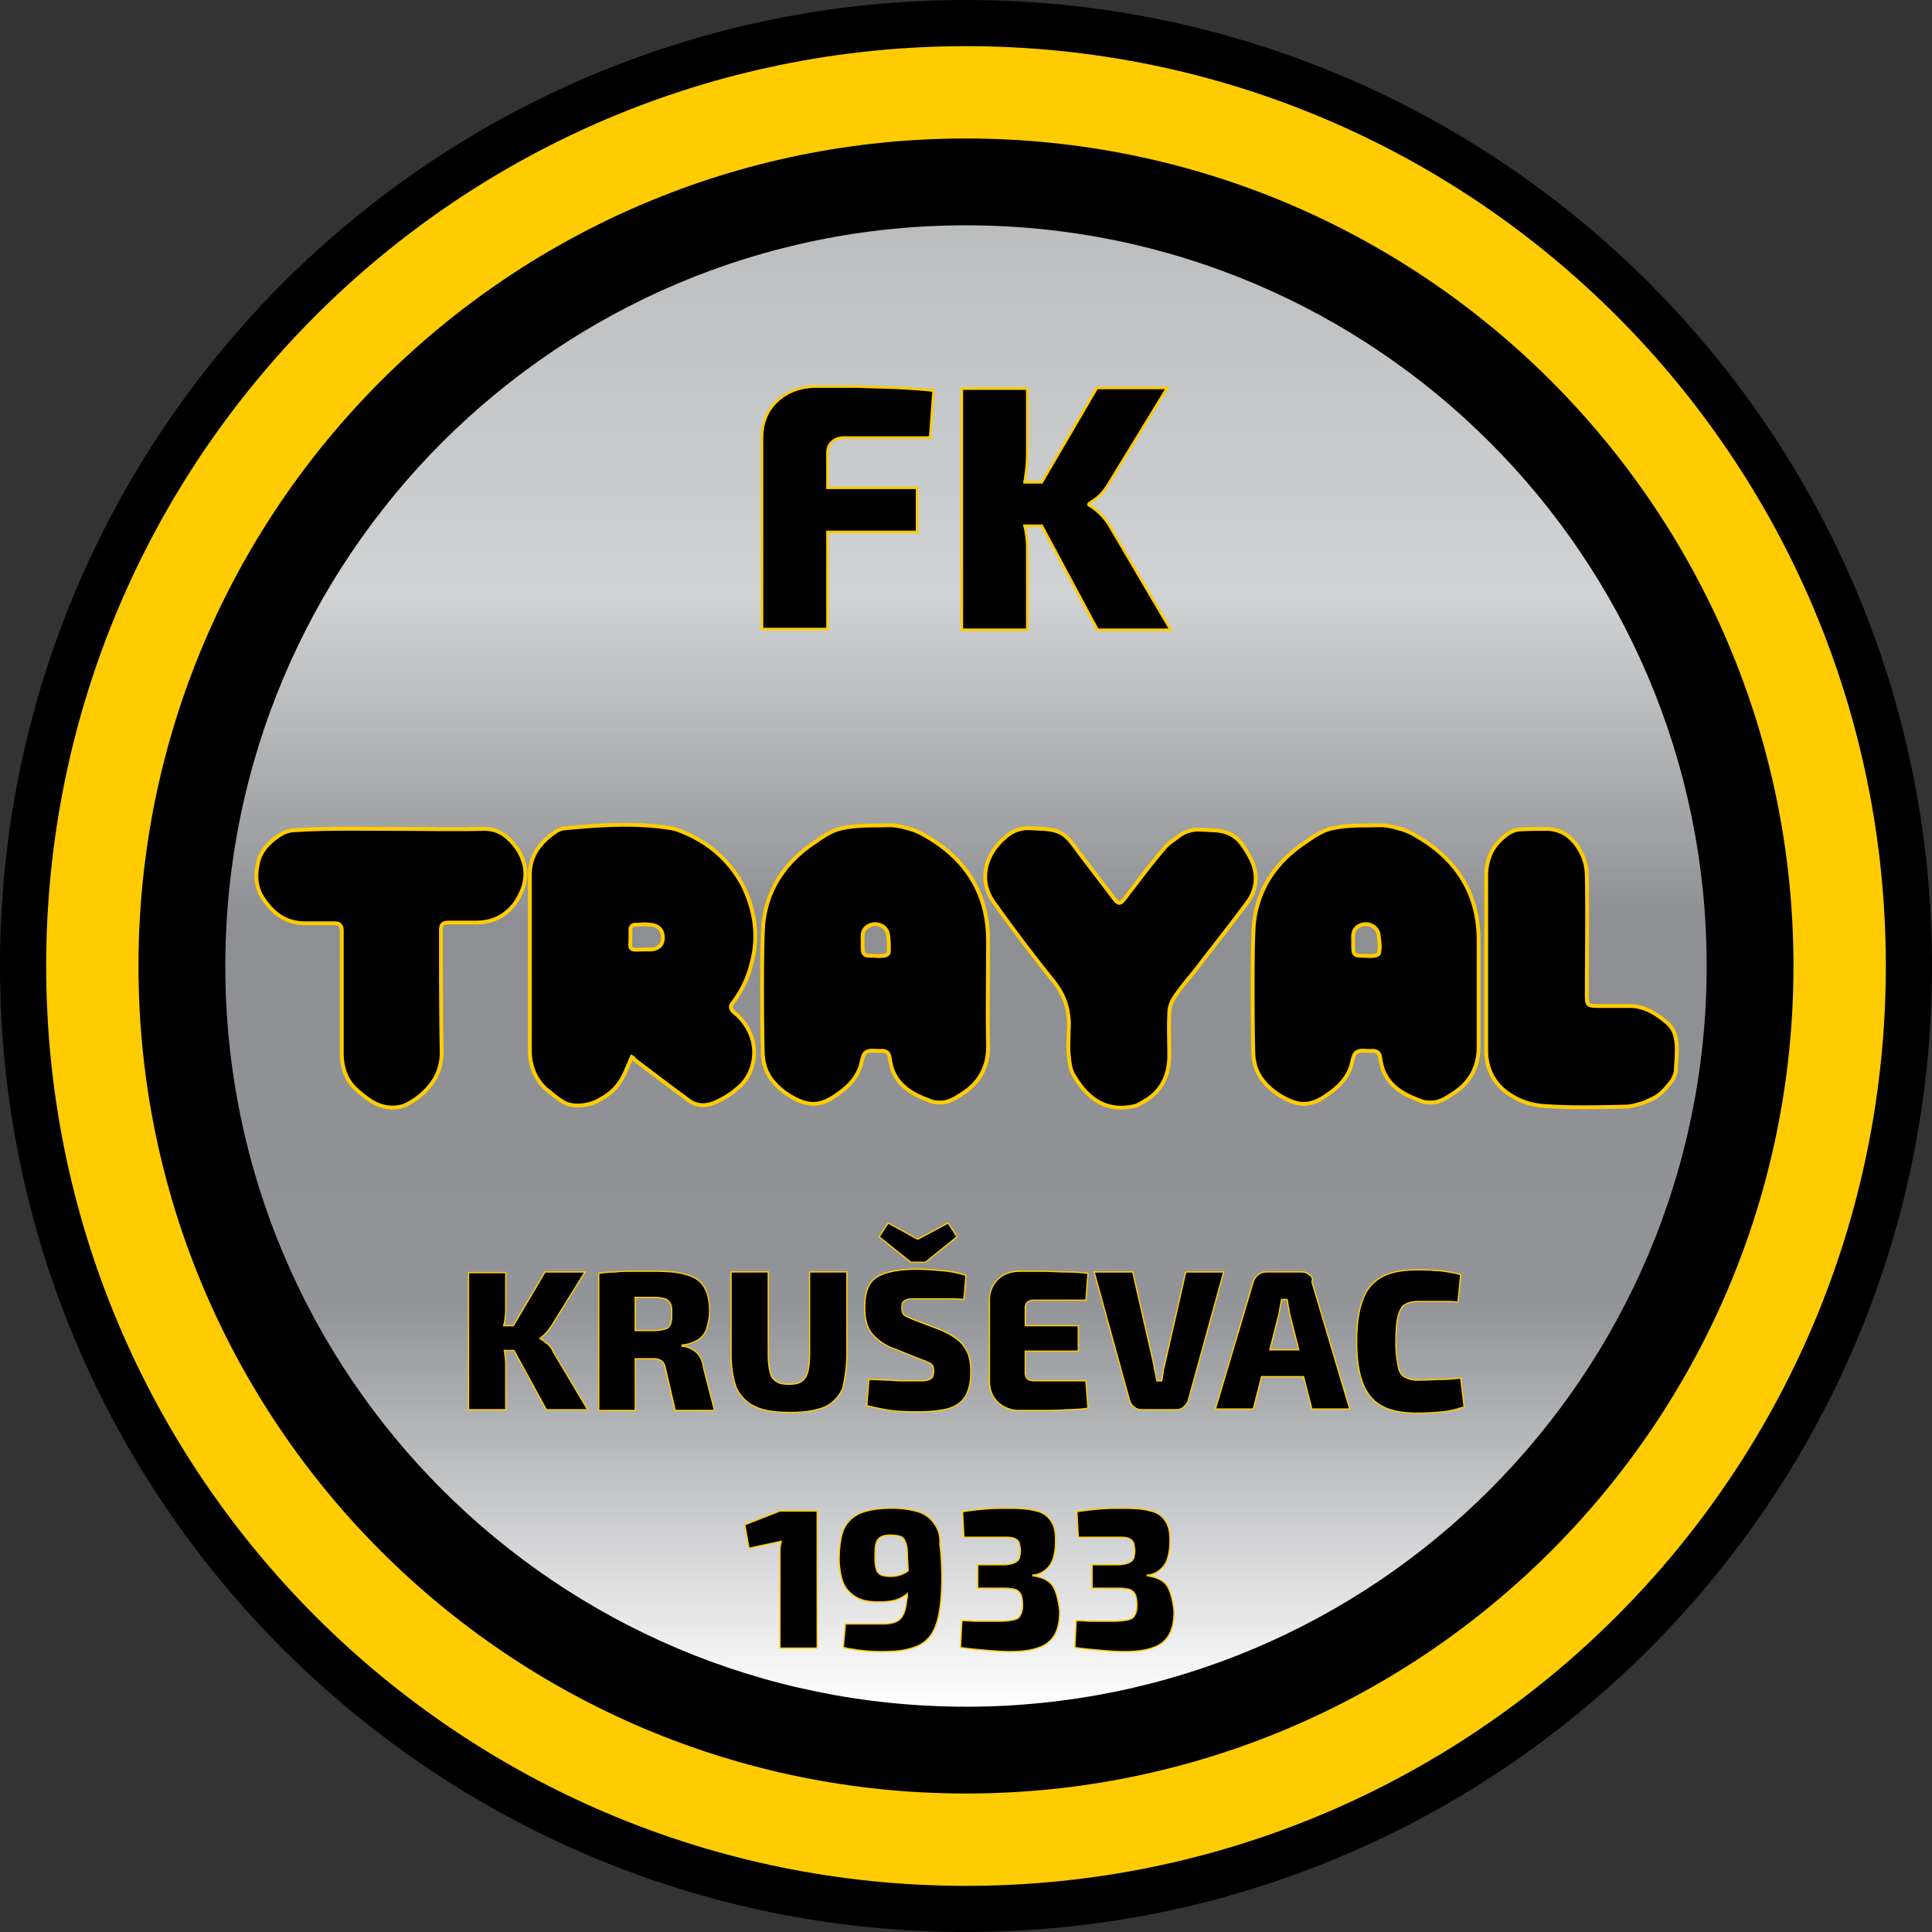 <svg xmlns="http://www.w3.org/2000/svg" width="500" height="500" fill="none">
  <rect width="100%" height="100%" fill="#333333" stroke="none"/>
  <path fill="#000" d="M250 500c138.07 0 250-111.93 250-250S388.07 0 250 0 0 111.93 0 250s111.93 250 250 250"/>
  <path fill="#ffcc02" d="M250 488.06c131.47 0 238.05-106.58 238.05-238.05S381.47 11.95 250 11.95 11.95 118.53 11.95 250.01c0 131.47 106.58 238.05 238.05 238.05"/>
  <path fill="#000" d="M464.15 250c0 118.23-95.93 214.16-214.16 214.16S35.84 368.23 35.84 250 131.77 35.84 249.99 35.84c118.23 0 214.16 95.94 214.16 214.16M250 59.56C144.8 59.56 59.55 144.79 59.55 250S144.8 440.44 250 440.44 440.44 355.21 440.44 250 355.2 59.56 249.99 59.56"/>
  <path fill="url(#a)" d="M250 441.7c105.87 0 191.69-85.83 191.69-191.7S355.87 58.31 249.99 58.31c-105.86 0-191.68 85.82-191.68 191.7 0 105.86 85.82 191.68 191.69 191.68"/>
  <path fill="#000" d="M163.52 273.54c-.9 1.96-1.6 3.93-2.5 5.53a13.3 13.3 0 0 1-5.52 5.35 10 10 0 0 1-3.57 1.43c-1.6.35-4.46.53-6.24-.72-1.78-1.07-2.68-1.96-4.28-3.2-2.85-2.5-4.28-6.07-4.28-10v-45.28c0-5.35 2.5-8.39 6.42-11.24.18-.18.53-.35.89-.53a5 5 0 0 1 2.14-.54c9.27-.89 18.37-1.43 27.1 0 .36 0 .54.18.9.18a32 32 0 0 1 5.7 2.5 29.5 29.5 0 0 1 12.3 12.83c2.86 6.25 3.75 12.67 1.97 19.26-.9 3.75-2.5 7.31-5 10.52-.7.9-.35 1.6.36 2.32a14 14 0 0 1 4.46 6.06c1.78 4.64.53 10.35-3.39 13.56a23 23 0 0 1-5.53 3.56c-1.07.54-2.31.9-3.56.9a6.3 6.3 0 0 1-4.1-1.61c-4.64-3.39-9.1-6.78-13.56-10.16 0-.18-.35-.54-.71-.72m2.85-27.82h1.6c2.33 0 3.57-1.06 3.57-3.03s-1.07-3.2-3.38-3.38c-1.25-.18-2.32 0-3.57 0-1.07 0-1.43.53-1.43 1.42v1.6c0 3.4-.71 3.57 3.21 3.4"/>
  <path fill="#ffcc02" d="M146.54 213.84c9.27-.89 18.41-1.43 27.22 0q.34.05.53.12.18.06.28.06h.1l.08.03a33 33 0 0 1 5.78 2.53l1 .6a30 30 0 0 1 10.98 11.42l.53 1.04c2.9 6.34 3.8 12.88 1.99 19.6-.9 3.8-2.54 7.44-5.08 10.7-.29.36-.31.6-.27.8q.08.35.57.85c2 1.64 3.66 3.66 4.58 6.25 1.86 4.82.57 10.76-3.53 14.12a23 23 0 0 1-5.64 3.63 8.6 8.6 0 0 1-3.78.94 6.8 6.8 0 0 1-4.39-1.7l-3.45-2.55q-5.11-3.81-10.11-7.62l-.2-.16v-.17c-.77 1.73-1.46 3.52-2.27 4.98a14 14 0 0 1-5.72 5.55 10 10 0 0 1-3.73 1.48 12 12 0 0 1-3.16.25 7 7 0 0 1-3.42-1.03l-.64-.4c-1.42-.93-2.32-1.78-3.69-2.84l-.01-.01-.01-.01c-2.98-2.6-4.45-6.31-4.45-10.36v-45.3c0-2.75.65-4.94 1.81-6.81 1.02-1.63 2.42-3 4.09-4.28l.72-.54q.2-.18.43-.3.26-.16.54-.28a5 5 0 0 1 2.32-.59m16.12 28.5v-1.6c0-.5.1-1.01.44-1.4q.56-.55 1.49-.53c.93.02 1.16-.05 1.76-.07q.88-.05 1.84.07l.46.05q1.54.21 2.43 1.13c.67.7.96 1.63.96 2.7q0 1.67-1.08 2.64a4.5 4.5 0 0 1-2.98.9h-1.58l-1.28.04q-.56 0-.95-.02c-.52-.05-1-.18-1.28-.6-.26-.37-.28-.86-.28-1.34l.03-.86zm1 0q0 .65-.02 1.14l-.03.85c0 .5.04.68.1.75.02.04.1.13.55.17s1.1.02 2.1-.02h1.62c1.09 0 1.85-.26 2.33-.66q.71-.58.73-1.88-.01-1.33-.68-2.01c-.45-.47-1.16-.8-2.24-.87h-.03a9 9 0 0 0-1.7-.07q-.83.05-1.8.07c-.46 0-.65.11-.75.21q-.17.15-.18.71zm-26.03 29.6c0 3.8 1.38 7.22 4.1 9.6 1.43 1.12 2.25 1.9 3.6 2.78l.61.38.02.01.01.01c.79.55 1.84.8 2.93.87s2.16-.06 2.92-.23h.03a10 10 0 0 0 3.37-1.36h.02l.02-.02a13 13 0 0 0 5.32-5.15c.89-1.59 1.57-3.48 2.48-5.5l.22-.47.46.24a2.5 2.5 0 0 1 .85.73l.07.12c3.3 2.51 6.6 5.02 9.98 7.53l3.44 2.54h.02l.01.02a5.8 5.8 0 0 0 3.77 1.48 7.6 7.6 0 0 0 3.35-.83l.02-.01.71-.34a22 22 0 0 0 4.69-3.15l.01-.01.35-.3c3.47-3.1 4.55-8.37 2.9-12.69h-.01a13.3 13.3 0 0 0-4.3-5.85l-.03-.01-.01-.02a3 3 0 0 1-.85-1.33q-.2-.85.45-1.66a27 27 0 0 0 4.9-10.32v-.02c1.75-6.46.88-12.75-1.93-18.9l-.5-1.01a29 29 0 0 0-11.6-11.62 32 32 0 0 0-5.56-2.44 2 2 0 0 1-.5-.1 1 1 0 0 0-.29-.07h-.08c-8.67-1.42-17.7-.9-26.97 0h-.05q-.94 0-1.92.48l-.49.26q-.21.13-.27.19l-.03.02-.03.03a17 17 0 0 0-4.55 4.54 11.4 11.4 0 0 0-1.66 6.29z"/>
  <path fill="#000" d="M255.71 243.41c0-11.59-5.17-20.32-14.98-26.39-1.78-1.07-3.56-2.14-5.88-2.67-4.1-1.07-3.4-.72-9.1-.72-.53 0-5.88 0-9.1 1.08-2.13.7-3.91 1.96-5.7 3.2-7.49 5-12.3 11.77-13.37 20.87-.54 5.88-.36 27.82-.18 33.7.18 5.53 3.21 8.92 7.85 11.59 3.56 1.96 6.42 2.32 10.16 0 3.39-2.14 6.06-4.46 7.31-8.2.36-1.25.54-3.03 1.43-3.57 1.07-.71 2.67-.18 4.1-.36 1.07 0 1.78.54 1.96 1.61s.36 2.14.72 3.2c1.6 4.29 5.17 6.43 9.09 7.86 1.25.53 1.6.7 3.56.7 1.97 0 3.93-1.24 5.53-2.31 4.46-2.85 6.6-6.95 6.6-12.12-.18-8.92 0-18.2 0-27.47m-25.68 2.68c0 .53-.18 1.07-1.25 1.25-1.24.17-2.5 0-3.74 0-1.43 0-1.78-.54-1.78-2.14v-1.25c0-1.6-.36-3.21 1.42-4.28 2.14-1.25 5 0 5.17 2.5.18 1.42.18 2.67.18 3.92"/>
  <path fill="#ffcc02" d="M255.2 243.42c0-11.41-5.06-19.99-14.73-25.97l-1.34-.79a16 16 0 0 0-4.4-1.82h-.01a17 17 0 0 0-3.84-.75c-.5-.02-1.06-.01-1.87 0-.8.02-1.83.05-3.26.05-.26 0-1.72 0-3.5.13-1.8.13-3.9.4-5.44.91-2.06.69-3.78 1.9-5.57 3.15h-.01c-7.4 4.93-12.1 11.58-13.16 20.5-.53 5.88-.35 27.75-.17 33.63l.02.5c.16 2.44.92 4.42 2.13 6.1a17 17 0 0 0 5.43 4.57c1.75.96 3.28 1.5 4.8 1.55 1.5.04 3.05-.41 4.87-1.53 3.34-2.12 5.9-4.35 7.09-7.92l.24-.98.27-1.08c.2-.66.5-1.4 1.12-1.78a3.7 3.7 0 0 1 2.2-.47c.78.03 1.45.11 2.11.03h.07c.61 0 1.18.15 1.62.5q.67.56.83 1.52c.18 1.07.35 2.1.7 3.13 1.53 4.06 4.92 6.13 8.79 7.54h.02c.64.28 1 .44 1.43.54.44.1.97.14 1.94.14.88 0 1.78-.28 2.68-.71s1.77-1 2.57-1.53h.01c4.3-2.76 6.36-6.7 6.37-11.7l-.05-3.36c-.09-7.88.05-16 .05-24.1m-32.45 1.78v-1.25c0-.41-.02-.75-.03-1.19q-.02-.61.09-1.24a3.2 3.2 0 0 1 1.61-2.28c2.4-1.4 5.7-.04 5.93 2.86.18 1.47.18 2.74.18 3.99 0 .32-.05.72-.33 1.07q-.42.52-1.34.67-1.02.13-1.97.07-.96-.05-1.85-.06c-.75 0-1.4-.14-1.82-.66-.39-.48-.47-1.18-.47-1.98m1 0c0 .8.1 1.17.25 1.36.12.15.36.28 1.04.28.63 0 1.29.04 1.89.06q.9.05 1.77-.06c.46-.08.64-.21.72-.3q.1-.13.11-.45c0-1.25 0-2.47-.18-3.86v-.03c-.14-2.06-2.54-3.2-4.42-2.1a2.2 2.2 0 0 0-1.14 1.6q-.08.48-.07 1.05l.03 1.2zm32.46-1.78c0 9.28-.18 18.53 0 27.45 0 5.34-2.22 9.6-6.82 12.55a23 23 0 0 1-2.7 1.6c-.97.46-2.03.8-3.1.8a10 10 0 0 1-2.17-.17c-.54-.12-.98-.32-1.59-.58-3.97-1.44-7.7-3.65-9.38-8.13v-.02a21 21 0 0 1-.73-3.29 1.4 1.4 0 0 0-.47-.9q-.33-.27-1-.28c-.75.08-1.57 0-2.2-.03-.7-.02-1.23.04-1.63.3l-.02.01q-.39.23-.69 1.23-.15.48-.26 1.01l-.25 1.03v.03c-1.31 3.9-4.1 6.3-7.53 8.46a9.7 9.7 0 0 1-5.43 1.69 11.6 11.6 0 0 1-5.24-1.67 18 18 0 0 1-5.76-4.87 12.5 12.5 0 0 1-2.34-7.14c-.18-5.89-.36-27.85.18-33.77 1.09-9.27 6-16.16 13.58-21.22 1.78-1.25 3.62-2.54 5.84-3.28 1.66-.55 3.86-.82 5.67-.96 1.82-.14 3.3-.13 3.58-.13 1.42 0 2.44-.03 3.24-.04s1.39-.03 1.93 0c1.1.04 2 .23 4.04.76l.44.11c2.2.59 3.92 1.63 5.59 2.63 9.95 6.15 15.22 15.04 15.22 26.82"/>
  <path fill="#000" d="M276.57 266.78c.36-5.89-1.25-9.63-4.63-13.73a403 403 0 0 1-14.8-19.62c-4.1-5.7-1.97-12.48 2.85-16.58a8.7 8.7 0 0 1 6.77-2.5c.18 0 3.21.18 3.4.18 4.98.35 6.05 1.96 8.9 5.88l8.57 11.24c1.96 2.67 2.14 2.67 4.1 0 3.03-3.93 6.06-8.03 9.27-11.77 1.43-1.78 2.14-1.96 3.92-3.39.18-.18.54-.36 1.07-.71a8 8 0 0 1 4.1-1.07c1.61 0 3.04.17 4.1.17.9 0 1.61.18 2.5.36 3.57 1.07 4.64 2.85 6.6 6.24 2.32 3.93 2.32 8.38-.54 12.13-3.92 5.35-8.2 10.7-12.3 16.05-2.14 2.85-4.63 5.53-6.6 8.56a7.3 7.3 0 0 0-1.24 3.92c-.18 3.57 0 7.31 0 10.88 0 5.17-1.97 9.45-6.42 11.94-1.96 1.25-2.68 1.43-4.46 1.6-6.78.72-10.88-3.2-13.91-8.37-.9-1.43-1.07-3.57-1.25-5.35-.18-2.32 0-4.28 0-6.06"/>
  <path fill="#ffcc02" d="M302.1 273.02c0-3.1-.13-6.38-.04-9.55l.05-1.35a8 8 0 0 1 1.33-4.18c1-1.54 2.12-2.98 3.26-4.38 1.14-1.42 2.3-2.78 3.35-4.2 4.12-5.37 8.38-10.7 12.3-16.05 2.73-3.57 2.74-7.8.51-11.57a21 21 0 0 0-2.63-3.9 8 8 0 0 0-3.67-2.12c-.9-.18-1.54-.33-2.36-.33q-.85-.01-1.88-.1-1.05-.07-2.22-.08c-1.34 0-2.68.33-3.85 1l-.66.42-.31.22-.02.01-.02.02c-1.86 1.5-2.47 1.59-3.85 3.31v.01c-3.2 3.74-6.22 7.82-9.26 11.75q-.72 1-1.23 1.55c-.34.35-.74.65-1.22.65-.49 0-.88-.3-1.22-.65q-.52-.56-1.23-1.55l-4.28-5.62-4.28-5.61v-.01c-1.45-1.99-2.38-3.3-3.56-4.18-1.14-.85-2.55-1.33-5-1.5l-2.8-.15-.38-.02h-.18l-.02-.01a8.2 8.2 0 0 0-6.4 2.37h-.02c-4.68 4-6.67 10.49-2.77 15.92a405 405 0 0 0 14.78 19.59l.63.77c1.4 1.81 2.47 3.6 3.18 5.57a19 19 0 0 1 .94 7.7l-.02 1.4c-.05 1.42-.11 2.9.02 4.63.1.9.18 1.85.35 2.75q.22 1.21.68 2.13l.14.24.01.02c1.5 2.55 3.24 4.75 5.4 6.23a11.5 11.5 0 0 0 8.03 1.9 9 9 0 0 0 2.05-.37c.59-.2 1.22-.54 2.19-1.16h.01l.01-.01c4.27-2.39 6.17-6.48 6.17-11.51m1 0c0 5.3-2.02 9.78-6.67 12.38-.98.62-1.68 1-2.37 1.24-.71.24-1.38.34-2.28.43-3.5.36-6.34-.47-8.69-2.07-2.33-1.6-4.16-3.93-5.7-6.55a8 8 0 0 1-.95-2.7c-.18-.97-.28-1.98-.37-2.86v-.01c-.18-2.34 0-4.38 0-6.1v-.03c.18-2.9-.13-5.23-.88-7.34a20 20 0 0 0-3.64-6.05c-5.18-6.43-10-12.86-14.82-19.64-4.3-5.98-2.01-13.04 2.94-17.25a9.2 9.2 0 0 1 7.13-2.62c.19 0 .95.05 1.69.09l1.11.06.39.02h.18l.02.01c2.55.18 4.17.69 5.52 1.7 1.32 1 2.35 2.45 3.76 4.38l8.56 11.23v.01q.73 1 1.15 1.46c.3.31.45.34.5.34s.2-.03.5-.34.65-.78 1.15-1.46c3.03-3.92 6.07-8.04 9.3-11.8 1.46-1.83 2.28-2.09 3.98-3.45q.21-.18.45-.32l.66-.42h.01l.02-.02a9 9 0 0 1 4.35-1.13q1.24 0 2.28.09t1.82.09c.95 0 1.73.19 2.6.36h.01l.03.01a9 9 0 0 1 4.12 2.39c1 1.05 1.8 2.4 2.76 4.08l.22.38c2.19 3.99 2.1 8.5-.78 12.3-3.93 5.35-8.22 10.72-12.3 16.05h-.01c-1.08 1.44-2.25 2.83-3.37 4.22a51 51 0 0 0-3.2 4.3v.01a7 7 0 0 0-1.17 3.65v.02c-.18 3.56 0 7.26 0 10.86"/>
  <path fill="#000" d="M101.1 214.52c8.03 0 16.23.18 24.26 0 3.03 0 4.99 1.25 6.95 3.21 3.75 4.1 4.82 8.74 2.32 13.73-2.32 4.81-6.24 7.31-11.6 7.31h-6.95c-1.6 0-1.96.54-1.96 2.14 0 10.34 0 20.86.18 31.2 0 5.53-2.5 9.28-6.95 12.49-1.43.9-2.68 1.78-4.64 1.96-4.46.54-7.49-1.96-10.34-4.46s-3.92-5.88-3.92-9.63v-31.56c0-1.42-.54-1.96-1.97-1.96H79c-5.17 0-8.55-2.67-11.23-6.95-1.78-3.04-1.6-6.25-.9-9.1.72-2.85 3.04-5.17 5.54-6.77a7 7 0 0 1 3.74-1.25c8.03-.54 16.4-.36 24.97-.36"/>
  <path fill="#ffcc02" d="M113.62 240.91c0-.8.08-1.5.5-2 .45-.5 1.14-.64 1.96-.64h6.96q3.9 0 6.66-1.77a12.4 12.4 0 0 0 4.48-5.26 10.8 10.8 0 0 0 1.14-6.89 13 13 0 0 0-3.36-6.26l-.72-.69a8.2 8.2 0 0 0-5.88-2.38c-8.03.18-16.25 0-24.25 0-8.58 0-16.93-.18-24.93.36h-.04c-1.12 0-2.45.49-3.46 1.16h-.01c-2.45 1.58-4.65 3.8-5.32 6.48-.7 2.8-.85 5.84.83 8.71 2.62 4.19 5.87 6.72 10.82 6.72h7.48c.76 0 1.42.14 1.87.6s.6 1.1.6 1.86v31.56c0 3.65 1.03 6.88 3.75 9.26 2.86 2.5 5.74 4.84 9.95 4.33h.02l.33-.04c1.63-.22 2.71-.99 4.07-1.84a17 17 0 0 0 5-5.2 13 13 0 0 0 1.73-6.85l-.06-3.9c-.12-9.08-.12-18.27-.12-27.32m1 0c0 10.35 0 20.86.18 31.2 0 2.85-.64 5.26-1.87 7.37a18 18 0 0 1-5.3 5.53l-.02.01c-1.4.88-2.75 1.85-4.85 2.04-4.7.55-7.88-2.1-10.72-4.58-3-2.62-4.1-6.17-4.1-10V240.9c0-.67-.12-1-.3-1.16-.16-.17-.48-.3-1.16-.3H79c-5.4 0-8.93-2.82-11.66-7.19l-.01-.01c-1.88-3.2-1.67-6.56-.95-9.47.76-3.03 3.2-5.44 5.75-7.08a7.7 7.7 0 0 1 3.99-1.32c8.04-.54 16.45-.36 24.99-.36 8.04 0 16.22.18 24.24 0 3.02 0 5.03 1.18 6.94 2.99l.38.37.01.01.35.4a13.6 13.6 0 0 1 3.27 6.38q.7 3.63-1.22 7.5a13.4 13.4 0 0 1-4.84 5.67 13 13 0 0 1-7.2 1.93h-6.96c-.78 0-1.06.14-1.2.3-.16.18-.26.54-.26 1.34"/>
  <path fill="#000" d="M433.67 268.55a8 8 0 0 0-.9-2.31c-.53-.72-.89-1.25-1.6-1.79-2.85-2.32-5.7-4.1-9.45-4.1h-7.31c-3.93 0-3.75 0-3.75-3.74 0-9.99.18-19.98 0-29.78 0-2.14-.53-4.64-1.6-6.42-1.96-3.57-4.46-5.89-9.27-5.89-2.32 0-4.46 0-6.78.18-.53 0-1.96.54-2.5.9-4.1 2.85-5.88 6.23-5.88 11.4v44.94c0 8.92 7.31 13.55 14.62 14.27 7.13.53 14.27.35 21.58.18 1.42 0 3.56-.72 4.28-.9 3.74-1.6 4.28-1.78 6.95-4.99.54-.53 1.07-1.25 1.6-3.03.18-3.39.54-6.24 0-8.92"/>
  <path fill="#ffcc02" d="M384.13 227c0-2.64.46-4.86 1.46-6.8s2.54-3.56 4.64-5.02h.01a7 7 0 0 1 2.1-.87q.34-.1.64-.1c2.34-.19 4.5-.19 6.81-.19 2.5 0 4.42.6 6 1.7a12.6 12.6 0 0 1 3.7 4.43 14 14 0 0 1 1.68 6.67c.17 9.81 0 19.81 0 29.79 0 .95-.01 1.62.03 2.12s.13.7.23.8.29.21.8.27c.5.05 1.19.05 2.18.05h7.31c3.92 0 6.88 1.87 9.75 4.2.59.44.96.9 1.33 1.38l.38.5v.02h.01c.41.62.6 1.23.96 2.47v.01l.01.02c.55 2.76.19 5.71 0 9.05v.06l-.01.05c-.55 1.82-1.11 2.61-1.7 3.21l-.92 1.08c-.85.96-1.5 1.6-2.26 2.1-.98.7-2.11 1.16-3.96 1.95l-.04.02h-.04l-.75.22q-.5.15-1.12.3c-.8.2-1.74.4-2.52.4-7.3.17-14.46.35-21.62-.19h-.01a18.7 18.7 0 0 1-10.33-4.17 13.5 13.5 0 0 1-4.75-10.59zm1 44.94c0 4.3 1.76 7.56 4.4 9.83a17.7 17.7 0 0 0 9.77 3.94c7.1.53 14.2.35 21.52.18h.01c.65 0 1.49-.17 2.29-.37q.6-.15 1.08-.3l.74-.2c1.87-.8 2.88-1.22 3.76-1.83.88-.6 1.65-1.4 2.98-3.01l.01-.02.02-.01c.46-.47.95-1.1 1.46-2.77.19-3.41.52-6.14.01-8.72a7 7 0 0 0-.81-2.14c-.55-.72-.86-1.19-1.5-1.67l-.01-.01c-2.83-2.3-5.57-3.99-9.14-3.99h-7.3q-1.47.01-2.3-.06c-.57-.06-1.06-.2-1.41-.56s-.46-.87-.5-1.42q-.06-.83-.04-2.2c0-10 .18-19.97 0-29.77v-.01c0-2.08-.53-4.48-1.54-6.17v-.01a12 12 0 0 0-3.42-4.11 9 9 0 0 0-5.42-1.52c-2.32 0-4.44 0-6.74.18h-.04q-.1 0-.41.08a7 7 0 0 0-1.8.72c-2 1.4-3.4 2.9-4.32 4.66a13.5 13.5 0 0 0-1.35 6.34z"/>
  <path fill="#000" d="M382.67 243.41c0-11.59-5.17-20.32-14.98-26.39-1.78-1.07-3.57-2.14-5.88-2.67-4.1-1.07-3.4-.72-9.1-.72-.53 0-5.88 0-9.1 1.08-2.13.7-3.92 1.96-5.7 3.2-7.49 5-12.3 11.77-13.37 20.87-.54 5.88-.36 27.82-.18 33.7.18 5.53 3.2 8.92 7.84 11.59 3.57 1.96 6.42 2.32 10.17 0 3.39-2.14 6.06-4.46 7.3-8.2.37-1.25.54-3.03 1.44-3.57 1.06-.71 2.67-.18 4.1-.36 1.07 0 1.78.54 1.96 1.61s.35 2.14.71 3.2c1.6 4.29 5.17 6.43 9.1 7.86 1.24.53 1.6.7 3.56.7s3.92-1.24 5.53-2.31c4.46-2.85 6.6-6.95 6.6-12.12zm-25.68 2.68c0 .53-.18 1.07-1.25 1.25-1.25.17-2.5 0-3.74 0-1.43 0-1.79-.54-1.79-2.14v-1.25c0-1.6-.35-3.21 1.43-4.28 2.14-1.25 5 0 5.17 2.5.18 1.42.36 2.67.18 3.92"/>
  <path fill="#ffcc02" d="M382.17 243.42c0-11.41-5.07-19.99-14.74-25.97l-1.33-.79a16 16 0 0 0-4.4-1.82h-.02a17 17 0 0 0-3.84-.75c-.5-.02-1.06-.01-1.87 0-.8.02-1.83.05-3.26.05-.26 0-1.72 0-3.5.13-1.8.13-3.9.4-5.44.91-2.06.69-3.78 1.9-5.57 3.15h-.01c-7.39 4.93-12.1 11.58-13.16 20.5-.53 5.88-.35 27.75-.17 33.63l.02.5c.16 2.44.92 4.42 2.13 6.1a17 17 0 0 0 5.43 4.57c1.75.96 3.28 1.5 4.8 1.55 1.5.04 3.05-.41 4.87-1.53 3.34-2.12 5.9-4.35 7.09-7.92l.24-.98.27-1.08c.2-.66.5-1.4 1.12-1.78a3.7 3.7 0 0 1 2.2-.47c.78.03 1.45.11 2.12.03h.06c.61 0 1.18.15 1.62.5q.68.56.83 1.52c.18 1.07.35 2.1.7 3.13 1.53 4.06 4.92 6.13 8.79 7.54h.02c.64.28 1 .44 1.43.54.44.1.97.14 1.94.14.88 0 1.78-.28 2.69-.71s1.76-1 2.56-1.53h.01c4.31-2.76 6.37-6.7 6.37-11.7zm-30.78-4.18c2.4-1.4 5.7-.04 5.92 2.86.17 1.4.36 2.71.18 4.03 0 .3-.06.7-.33 1.03q-.42.52-1.34.67-1.02.13-1.97.07-.96-.05-1.85-.06c-.75 0-1.4-.14-1.82-.66-.39-.48-.47-1.18-.47-1.98v-1.25l-.02-1.19q-.03-.61.08-1.24a3.2 3.2 0 0 1 1.61-2.28m-.68 5.96c0 .8.1 1.17.25 1.36.12.15.36.28 1.04.28.63 0 1.29.04 1.89.06q.92.05 1.77-.06c.46-.08.64-.21.72-.3q.1-.13.11-.45v-.07c.17-1.17 0-2.34-.18-3.8v-.02c-.14-2.06-2.54-3.2-4.42-2.1a2.2 2.2 0 0 0-1.14 1.6q-.08.48-.06 1.05l.02 1.2zm32.46 25.68c0 5.33-2.22 9.59-6.82 12.54a23 23 0 0 1-2.7 1.6c-.97.46-2.02.8-3.1.8a10 10 0 0 1-2.17-.17c-.54-.12-.98-.32-1.59-.58-3.97-1.44-7.7-3.65-9.38-8.13v-.02a21 21 0 0 1-.73-3.29 1.4 1.4 0 0 0-.47-.9q-.33-.27-1-.28c-.75.08-1.57 0-2.2-.03-.7-.02-1.23.04-1.63.3l-.02.01q-.39.23-.69 1.23-.15.48-.26 1.01l-.25 1.03v.03c-1.3 3.9-4.1 6.3-7.53 8.46a9.6 9.6 0 0 1-5.43 1.69 11.6 11.6 0 0 1-5.24-1.67 18 18 0 0 1-5.75-4.87 12.5 12.5 0 0 1-2.35-7.14c-.18-5.89-.36-27.85.18-33.77 1.09-9.27 6-16.16 13.58-21.22 1.78-1.25 3.62-2.54 5.84-3.28 1.67-.55 3.86-.82 5.67-.96 1.82-.14 3.3-.13 3.58-.13 1.42 0 2.44-.03 3.24-.04s1.39-.03 1.93 0c1.1.04 2 .23 4.04.76l.44.11c2.2.59 3.92 1.63 5.59 2.63 9.95 6.15 15.22 15.04 15.22 26.82z"/>
  <path fill="#000" d="M141.58 347.72c-.71-.54-1.25-1.07-1.78-1.25v-.18c.53-.36.89-.71 1.42-1.25.54-.53.9-1.07 1.43-1.78l8.74-14.09h-10.34l-8.2 13.91h-2.5c0-.18 0-.36.18-.53.18-1.25.35-2.5.35-3.75v-9.45h-9.63v35.48h9.63V352.9c0-1.07-.17-2.14-.35-3.39h2.5l8.37 15.33h10.7l-8.91-14.97q-.55-1.34-1.6-2.14"/>
  <path fill="#ffcc02" d="M130.72 329.52h-9.3v35.15h9.3V352.9c0-1.05-.18-2.1-.36-3.36l-.02-.2h2.78l.05.1 8.34 15.24h10.3l-8.76-14.73h-.01v-.02a4.7 4.7 0 0 0-1.55-2.07q-.29-.2-.51-.4l-.45-.36a3 3 0 0 0-.78-.46l-.12-.04v-.39l.08-.05c.52-.34.86-.69 1.4-1.22.52-.53.87-1.05 1.41-1.77l8.57-13.82h-9.94l-8.16 13.83-.05.08h-2.75v-.17c0-.16 0-.39.18-.6.18-1.24.35-2.46.35-3.68zm.33 9.29c0 1.26-.18 2.52-.36 3.76v.06l-.04.04a.4.4 0 0 0-.12.25h2.22l8.16-13.83.05-.08h10.73l-.16.25-8.73 14.09-.01.01c-.53.7-.9 1.26-1.44 1.8-.5.5-.86.86-1.37 1.2q.37.17.75.47l.46.37.5.39a5 5 0 0 1 1.65 2.2l8.9 14.96.16.25h-11.1l-.04-.08-8.33-15.25h-2.2c.16 1.16.32 2.2.32 3.22v12.12h-9.96v-35.82h9.96z"/>
  <path fill="#000" d="M180.8 350.57a6 6 0 0 0-2.13-1.6 5 5 0 0 0-2.14-.54v-.36a9 9 0 0 0 4.28-1.42 5.3 5.3 0 0 0 2.14-3.04c.36-1.24.71-2.67.71-4.1 0-2.85-.53-4.99-1.42-6.42-.9-1.6-2.5-2.67-4.64-3.2-2.14-.72-4.81-.9-8.2-.9h-5.7c-1.61 0-3.04 0-4.47.18-1.42 0-2.85.18-4.28.36V365h9.45v-13.37h4.46c1.07 0 1.78.18 2.32.53q.8.54 1.07 2.14l2.5 10.7h10.16l-2.85-11.05c-.18-1.6-.72-2.5-1.25-3.4m-7.3-7.85c-.36.72-.72 1.07-1.43 1.25s-1.6.36-2.85.36h-4.82v-8.56h4.82c1.25 0 2.14.18 2.85.36.72.17 1.07.7 1.43 1.24s.35 1.43.35 2.68c0 1.07 0 1.96-.35 2.67"/>
  <path fill="#ffcc02" d="M183.5 339.52c0-2.84-.53-4.94-1.4-6.33v-.01c-.87-1.56-2.43-2.6-4.54-3.13h-.01c-2.11-.7-4.77-.89-8.15-.89h-5.7c-1.61 0-3.03 0-4.44.18h-.02c-1.37 0-2.74.16-4.12.34v35.17h9.12v-13.37h4.63a4 4 0 0 1 2.4.56q.89.61 1.14 2.24l2.47 10.57h9.82L181.9 354v-.02a7 7 0 0 0-1.22-3.3 6 6 0 0 0-2.07-1.56h-.01a4.6 4.6 0 0 0-2.07-.52h-.16v-.68l.15-.01a9 9 0 0 0 4.2-1.4 5.2 5.2 0 0 0 2.07-2.94c.36-1.24.7-2.65.7-4.05m-9.8.53q.01-.93-.05-1.59a2 2 0 0 0-.29-1c-.36-.53-.68-1-1.33-1.17-.7-.18-1.58-.35-2.8-.35h-4.66v8.22h4.65c1.23 0 2.1-.17 2.81-.35q.5-.12.78-.38.3-.27.54-.78c.34-.67.34-1.52.34-2.6m.32 0c0 1.06 0 2-.37 2.75q-.26.54-.62.88-.36.32-.91.45c-.73.19-1.63.37-2.9.37h-4.98v-8.9h4.98c1.27 0 2.17.19 2.9.37.78.2 1.17.79 1.52 1.31q.29.46.34 1.15t.04 1.62m9.81-.53c0 1.45-.36 2.9-.72 4.14a5.5 5.5 0 0 1-2.2 3.13 9.4 9.4 0 0 1-4.21 1.43v.05q1.03.04 2.05.55a5 5 0 0 1 1.67 1.13l.51.5.01.02.02.02c.53.9 1.08 1.8 1.26 3.44l2.85 11.04.06.21H174.6l-2.53-10.82v-.02q-.28-1.56-1-2.02a4 4 0 0 0-2.22-.51h-4.3v13.37h-9.78v-35.8l.15-.02c1.41-.17 2.84-.35 4.28-.35l.53-.06c1.27-.12 2.54-.12 3.94-.12h5.7c3.4 0 6.1.18 8.26.9 2.16.54 3.81 1.63 4.73 3.28.91 1.46 1.45 3.64 1.45 6.5"/>
  <path fill="#000" d="M219.15 350.4v-21.23h-9.63v21.22q0 2.94-.53 4.82c-.36 1.07-.9 1.96-1.6 2.31-.72.54-1.97.72-3.22.72-1.42 0-2.5-.18-3.2-.72a3.1 3.1 0 0 1-1.61-2.31 16 16 0 0 1-.54-4.82v-21.22h-9.62v21.22c0 3.75.53 6.6 1.42 8.92a10 10 0 0 0 5 4.81c2.31 1.07 5.34 1.43 9.27 1.43 3.56 0 6.42-.54 8.56-1.43a9.4 9.4 0 0 0 4.63-4.81 39 39 0 0 0 1.07-8.92"/>
  <path fill="#ffcc02" d="M198.66 350.4v-21.06h-9.3v21.06c0 3.72.54 6.55 1.42 8.85a10 10 0 0 0 4.9 4.73c2.29 1.05 5.3 1.4 9.21 1.4 3.55 0 6.38-.53 8.5-1.4a9.2 9.2 0 0 0 4.54-4.73c.53-2.3 1.06-5.32 1.06-8.86v-21.05h-9.3v21.06q0 2.96-.54 4.86c-.36 1.07-.9 2.01-1.67 2.4q-.6.42-1.47.59t-1.83.16c-1.43 0-2.54-.18-3.3-.74a3.3 3.3 0 0 1-1.68-2.43q-.54-1.65-.54-4.85m20.66 0c0 3.58-.53 6.62-1.07 8.95v.01l-.01.01a9.5 9.5 0 0 1-4.72 4.9c-2.17.91-5.05 1.45-8.63 1.45-3.93 0-6.99-.36-9.34-1.44a10.3 10.3 0 0 1-5.07-4.9l-.01-.01a25 25 0 0 1-1.44-8.98V329H199v21.38q0 2.8.4 4.35l.13.42v.02c.16.9.56 1.52 1.23 2l.3.2.02.01.26.18c.66.37 1.6.5 2.85.5.61 0 1.23-.04 1.77-.15q.83-.15 1.34-.53l.02-.01c.65-.33 1.17-1.16 1.52-2.22q.53-1.83.53-4.77V329h9.96z"/>
  <path fill="#000" d="M250.54 359.85c.53-1.42.71-3.03.71-4.99 0-2.68-.53-4.81-1.78-6.42-1.07-1.6-3.21-3.03-6.07-4.28l-6.6-2.5c-1.24-.53-2.13-.89-2.67-1.24-.53-.36-.71-1.07-.71-1.97 0-.53 0-.89.18-1.24.18-.36.35-.54.71-.72s.71-.18 1.25-.35h8.38c2.14 0 4.1 0 5.53.18l.53-6.25a27 27 0 0 0-6.42-1.25c-2.14-.17-4.28-.35-6.06-.35q-3.75 0-6.42.53-2.67.54-4.28 1.6a5.6 5.6 0 0 0-2.32 3.04c-.53 1.25-.71 3.03-.71 5 0 2.67.53 4.63 1.78 6.41 1.25 1.6 3.21 3.03 6.06 4.1l7.14 2.86c.71.18 1.25.53 1.78.71.36.18.71.53.9.9.17.35.17.88.17 1.42s-.18 1.07-.36 1.42c-.17.36-.7.54-1.24.72s-1.43.18-2.68.18h-2.85c-1.25 0-2.5 0-4.1-.18-1.6 0-3.4-.18-5.53-.18l-.54 6.77c2.86.72 5.53 1.25 7.85 1.43s4.1.18 5.35.18c2.67 0 4.81-.18 6.6-.53a9.4 9.4 0 0 0 4.28-1.79q1.33-1.07 2.14-3.2"/>
  <path fill="#ffcc02" d="M251.08 354.86c0-2.66-.53-4.76-1.75-6.32v-.01c-1.04-1.56-3.14-2.97-5.99-4.22l-6.6-2.5c-1.24-.53-2.15-.9-2.7-1.26-.61-.4-.79-1.2-.79-2.1 0-.53 0-.93.2-1.32q.13-.29.32-.47.19-.19.47-.32.3-.14.59-.2.3-.05.67-.17h8.43c2.06 0 3.96 0 5.38.16l.51-5.94a27 27 0 0 0-6.25-1.2 78 78 0 0 0-6.05-.36q-3.74 0-6.39.53-2.65.54-4.22 1.58a5.5 5.5 0 0 0-2.25 2.94v.02c-.53 1.22-.7 2.97-.7 4.93 0 2.64.52 4.57 1.74 6.31a13 13 0 0 0 5.47 3.85l.52.2 7.13 2.85q.55.16.97.37l.43.2.38.15h.03l.14.09c.34.2.65.54.82.88.1.2.15.46.17.7q.04.4.03.8c0 .57-.2 1.13-.38 1.5a1.2 1.2 0 0 1-.56.5q-.37.17-.78.3-.45.14-1.12.17t-1.61.02h-2.85c-1.25 0-2.5 0-4.12-.18q-1.2 0-2.56-.09-1.3-.07-2.8-.09l-.51 6.48c2.8.7 5.41 1.22 7.68 1.4 2.31.17 4.1.17 5.34.17 2.67 0 4.8-.18 6.56-.53a9 9 0 0 0 4.2-1.75h.01a7 7 0 0 0 2.09-3.14c.52-1.4.7-2.98.7-4.94m-17.5-16.41c0 .88.18 1.52.64 1.82.52.35 1.39.7 2.64 1.23l6.6 2.5c2.86 1.25 5.04 2.7 6.14 4.33 1.28 1.65 1.81 3.83 1.81 6.53 0 1.96-.17 3.6-.72 5.05a7.4 7.4 0 0 1-2.19 3.28 9.6 9.6 0 0 1-4.35 1.81c-1.8.36-3.95.54-6.63.54-1.25 0-3.04 0-5.36-.18a49 49 0 0 1-7.88-1.43l-.13-.03v-.14l.55-6.93h.16q1.6 0 2.97.09 1.36.07 2.56.09h.01l1.14.1c1.08.07 2.01.07 2.95.07h2.85q.94 0 1.6-.02a4 4 0 0 0 1.76-.43q.31-.15.42-.35c.16-.34.33-.84.33-1.35q0-.4-.02-.76a2 2 0 0 0-.14-.59 2 2 0 0 0-.81-.82q-.42-.14-.82-.35a5 5 0 0 0-.93-.35h-.02l-7.13-2.86-.53-.2c-2.6-1.06-4.42-2.42-5.61-3.95-1.28-1.82-1.82-3.82-1.82-6.52 0-1.97.18-3.78.73-5.06a5.8 5.8 0 0 1 2.38-3.1 12 12 0 0 1 4.34-1.64q2.7-.53 6.45-.53c1.79 0 3.94.18 6.07.35 2.15.18 4.3.54 6.46 1.26l.13.04-.01.13-.54 6.25-.01.17-.17-.02a50 50 0 0 0-5.51-.18h-8.36q-.4.12-.68.17t-.52.17a1 1 0 0 0-.38.26q-.14.12-.25.38c-.16.31-.17.63-.17 1.17"/>
  <path fill="#000" d="m239.48 326.68 8.2-6.6-2.31-3.56-7.67 4.1h-.36l-7.49-4.1-2.31 3.56 8.2 6.6z"/>
  <path fill="#ffcc02" d="m229.93 316.36 7.46 4.09h.27l7.63-4.09.13-.07 2.4 3.7.09.12-.12.1-8.2 6.6-.05.03h-3.86l-.05-.04-8.2-6.6-.12-.09.08-.12 2.32-3.57.09-.13zm7.85 4.4-.04.02h-.44l-.04-.02-7.35-4.03-2.16 3.31 8.04 6.47h3.63l8.04-6.47-2.15-3.31z"/>
  <path fill="#000" d="M281.03 357.35h-13.37c-.72 0-1.43-.18-1.79-.54q-.53-.55-.53-1.6v-5.53h13.73v-6.6h-13.73v-4.46q0-1.07.53-1.6c.36-.36 1.07-.54 1.79-.54h13.37l.54-6.95c-1.6-.18-3.57-.36-5.53-.36s-4.1-.18-6.06-.18h-6.07a7.8 7.8 0 0 0-5.7 2.14 7.4 7.4 0 0 0-2.14 5.53v20.69c0 2.31.71 4.1 2.14 5.52a7.8 7.8 0 0 0 5.7 2.14h6.06c2.14 0 4.1 0 6.07-.18 1.96 0 3.92-.17 5.53-.35z"/>
  <path fill="#ffcc02" d="M255.9 336.66c0-2.35.73-4.18 2.19-5.64a8 8 0 0 1 5.82-2.2h6.06q1.5.01 3.04.1 1.55.07 3.03.09c1.97 0 3.94.18 5.54.35l.16.02v.16l-.55 6.96v.15h-13.53q-.54 0-.98.13-.46.12-.69.36-.47.46-.48 1.49v4.29h13.73v6.93H265.5v5.36q0 1.02.48 1.49.23.23.69.35.45.13.98.13h13.52l.01.15.55 7.3-.16.02c-1.6.18-3.56.35-5.53.35-1.97.18-3.94.18-6.08.18h-6.06a8 8 0 0 1-5.82-2.19 7.6 7.6 0 0 1-2.2-5.64zm.33 20.69c0 2.28.7 4.01 2.1 5.4a7.7 7.7 0 0 0 5.58 2.1h6.06c2.14 0 4.1 0 6.05-.18h.02c1.88 0 3.77-.17 5.35-.34l-.51-6.82h-13.22q-.57 0-1.08-.14a2 2 0 0 1-.82-.44q-.6-.6-.59-1.72v-5.7h13.73v-6.26h-13.73v-4.62q0-1.12.58-1.73.33-.3.83-.44t1.08-.14h13.22l.5-6.64a50 50 0 0 0-5.34-.34q-1.5 0-3.04-.09-1.55-.08-3.03-.09h-6.06c-2.28 0-4.2.7-5.59 2.1a7.2 7.2 0 0 0-2.09 5.4z"/>
  <path fill="#000" d="m306.88 329.17-5.52 24.25c-.18.72-.36 1.25-.36 1.96-.18.72-.18 1.43-.36 1.97h-1.25c-.17-.72-.17-1.25-.35-1.97a9 9 0 0 1-.36-1.96l-5.53-24.25h-9.98l9.1 32.99c.17.71.53 1.43 1.24 1.96.54.54 1.25.71 2.14.71h8.56c.9 0 1.6-.17 2.14-.7.53-.54 1.07-1.08 1.25-1.97l9.1-32.99z"/>
  <path fill="#ffcc02" d="m293.28 329 .03.14 5.53 24.25v.03c0 .51.18 1.2.36 1.93q.12.53.18 1 .05.4.15.83h.98q.08-.33.14-.77.07-.49.18-1.04c0-.73.19-1.29.36-1.98l5.53-24.25.03-.13h10.16l-.06.2-9.1 32.99c-.18.94-.75 1.51-1.29 2.04-.57.58-1.34.76-2.25.76h-8.56c-.9 0-1.66-.18-2.24-.74l-.27-.22a3.6 3.6 0 0 1-1.04-1.84l-9.1-32.98-.06-.21zm-.86 33.12c.15.6.43 1.2.95 1.68l.24.2h.02l-.12.12.12-.11c.49.49 1.15.66 2.02.66h8.56c.87 0 1.53-.17 2.02-.66.53-.54 1.03-1.04 1.2-1.88v-.01l9.04-32.78h-9.46l-5.5 24.12c-.18.73-.35 1.24-.35 1.93v.04q-.12.51-.18 1.03-.05.5-.18.94l-.04.12h-1.5l-.03-.13q-.13-.55-.18-1-.06-.46-.18-.96c-.17-.7-.35-1.42-.36-1.98l-5.5-24.1h-9.63z"/>
  <path fill="#000" d="M338.8 329.89c-.54-.54-1.25-.72-2.14-.72h-8.92c-.71 0-1.42.18-2.14.71-.53.54-1.07 1.07-1.25 1.79l-9.8 32.99h9.8l2.14-8.38h10.88l2.14 8.38h9.8l-9.8-33c.36-.7 0-1.42-.71-1.78m-10.17 19.43 2.32-9.1c.18-.53.18-1.24.36-1.95.18-.72.18-1.25.36-1.96h1.42c.18.53.18 1.24.36 1.96.18.7.18 1.24.36 1.96l2.31 9.1z"/>
  <path fill="#ffcc02" d="M336.66 329c.9 0 1.66.19 2.24.75q.57.3.81.83.23.52-.02 1.1l9.79 32.93.06.22h-10.16l-.03-.13-2.1-8.25h-10.63l-2.1 8.25-.04.13h-10.16l.07-.22 9.8-32.99c.2-.76.77-1.32 1.3-1.85l.01-.02a3.6 3.6 0 0 1 2.24-.74zm-8.92.34c-.68 0-1.35.17-2.03.68a4 4 0 0 0-1.2 1.7l-9.74 32.77h9.45l2.11-8.25.03-.13h11.14l.03.13 2.11 8.25h9.45l-9.74-32.77-.02-.06.03-.06q.23-.48.04-.89a1.4 1.4 0 0 0-.68-.67l-.02-.02-.02-.01c-.49-.5-1.15-.67-2.02-.67zm5.47 6.8.04.12q.13.43.19.94.05.5.17 1.03.13.54.18 1 .06.44.18.96l2.31 9.1.06.2h-7.92l.05-.2 2.32-9.1.06-.2q.07-.31.11-.7.06-.5.19-1.06.12-.5.17-.97.07-.45.19-1l.03-.12zm-1.4.34q-.11.44-.16.83-.05.45-.18 1-.12.53-.17 1.03t-.19.93l-2.26 8.89h7.06l-2.27-8.89q-.12-.55-.18-1t-.17-.96q-.13-.56-.19-1.07a6 6 0 0 0-.13-.76z"/>
  <path fill="#000" d="M378.03 356.63c-1.6.18-3.4.36-5 .36s-3.74.17-6.24.17c-1.42 0-2.5-.35-3.39-.89-.89-.53-1.42-1.6-1.6-3.03a28 28 0 0 1-.53-6.24c0-2.68.17-4.81.53-6.24s.9-2.5 1.6-3.03c.9-.54 1.97-.9 3.4-.9h7.3c1.07 0 2.14 0 3.21.18l.72-7.13a21 21 0 0 0-3.21-.71 20 20 0 0 0-3.39-.36c-1.25-.18-2.85-.18-4.64-.18-3.74 0-6.77.54-9.1 1.79a10.3 10.3 0 0 0-4.98 5.88c-1.07 2.68-1.6 6.24-1.6 10.88 0 4.63.53 8.2 1.6 10.88 1.07 2.67 2.67 4.63 4.99 5.88s5.35 1.78 9.1 1.78c2.67 0 4.99-.18 6.77-.35 1.78-.18 3.57-.72 5.35-1.25z"/>
  <path fill="#ffcc02" d="M361.1 347c0-2.68.18-4.83.54-6.28.36-1.44.9-2.55 1.67-3.12l.01-.01.36-.2a6.6 6.6 0 0 1 3.12-.72h7.3c1.02 0 2.04 0 3.07.16l.68-6.83a21 21 0 0 0-3.06-.66c-1.07-.18-2.12-.36-3.36-.36h-.02c-1.24-.18-2.83-.18-4.61-.18-3.74 0-6.74.54-9.02 1.76a10.2 10.2 0 0 0-4.91 5.8c-1.06 2.65-1.6 6.2-1.6 10.82s.54 8.17 1.6 10.81c1.05 2.65 2.63 4.58 4.91 5.8 2.29 1.24 5.28 1.77 9.02 1.77 2.66 0 4.98-.18 6.76-.36 1.72-.17 3.44-.68 5.18-1.2l-.86-7.19c-1.56.18-3.28.34-4.84.34q-1.2.01-2.78.1-1.58.07-3.46.08a6.5 6.5 0 0 1-3.48-.91c-.95-.57-1.5-1.7-1.68-3.14a28 28 0 0 1-.54-6.28m.33 0c0 2.34.14 4.26.41 5.64l.13.56v.02c.17 1.4.7 2.41 1.52 2.91.87.52 1.91.87 3.3.87q1.87-.02 3.45-.09t2.8-.09c1.6 0 3.37-.18 4.97-.35l.17-.02.01.16.9 7.5.01.13-.13.04c-1.78.53-3.58 1.08-5.38 1.26a68 68 0 0 1-6.8.35c-3.75 0-6.81-.53-9.17-1.8s-3.98-3.27-5.06-5.97c-1.09-2.7-1.62-6.3-1.62-10.94s.53-8.24 1.62-10.94a10.5 10.5 0 0 1 5.06-5.97c2.36-1.26 5.42-1.8 9.18-1.8 1.77 0 3.38 0 4.64.18 1.26 0 2.34.18 3.4.36 1.08.18 2.16.36 3.24.72l.13.04-.01.13-.72 7.13-.01.18-.18-.03c-1.05-.18-2.11-.18-3.18-.18h-7.31c-1.4 0-2.43.35-3.3.87-.66.5-1.18 1.52-1.53 2.93-.36 1.4-.54 3.53-.54 6.2"/>
  <path fill="#000" d="m192.76 394.6 1.07 6.07 8.38-1.79a9 9 0 0 0-.35 2.14v25.5h9.63v-35.48h-9.63z"/>
  <path fill="#ffcc02" d="M211.65 390.88v35.81h-9.96v-25.66c0-.65.14-1.3.3-1.92l-8.12 1.72-.17.04-.03-.17-1.07-6.06-.03-.14.13-.05 9.1-3.56.02-.01zm-9.63 35.48h9.3v-35.15h-9.44l-8.93 3.5 1.02 5.76 8.47-1.8-.06.26c-.19.72-.36 1.4-.36 2.1z"/>
  <path fill="#000" d="M241.62 394.08a7.8 7.8 0 0 0-4.1-2.85 24 24 0 0 0-6.96-.9c-3.38 0-6.24.54-8.2 1.43a8 8 0 0 0-4.1 4.28 22 22 0 0 0-1.07 7.5c0 2.13.36 4.1.9 5.7a7.6 7.6 0 0 0 3.2 3.92c1.6 1.07 3.57 1.43 6.24 1.43 1.79 0 3.21-.18 4.46-.54a9 9 0 0 0 2.85-1.6c0 .53 0 1.07-.17 1.6-.18 1.6-.36 2.85-.9 3.75-.35.89-1.06 1.6-1.96 1.96s-1.96.53-3.38.53h-9.63l-.54 6.07c2.14.53 3.92.7 5.7.89 1.8.18 3.22.18 4.29.18 2.85 0 5.17-.18 7.13-.72 1.96-.53 3.57-1.25 4.81-2.67 1.25-1.25 2.14-3.21 2.68-5.7.53-2.5.9-5.71.9-9.82 0-3.56-.19-6.6-.54-8.91a7.6 7.6 0 0 0-1.6-5.53m-11.06 13.9a8 8 0 0 1-2.5-.35c-.53-.35-1.06-.71-1.24-1.42a11 11 0 0 1-.36-2.86c0-1.42 0-2.67.18-3.56s.54-1.43 1.25-1.97c.54-.35 1.6-.53 2.68-.53a8 8 0 0 1 2.5.36c.53.18 1.06.71 1.24 1.42q.53 1.08.53 3.21c0 1.07.18 2.5.18 4.28a7.5 7.5 0 0 1-4.45 1.43"/>
  <path fill="#ffcc02" d="M217.02 403.53q0-4.56 1.08-7.55v-.01a8.2 8.2 0 0 1 4.2-4.36c1.98-.9 4.86-1.45 8.26-1.45 2.87 0 5.2.36 7 .9a8 8 0 0 1 4.2 2.92 7.8 7.8 0 0 1 1.63 5.62c.36 2.32.54 5.36.54 8.92 0 4.11-.36 7.33-.9 9.84s-1.44 4.5-2.71 5.78c-1.28 1.46-2.92 2.19-4.9 2.73s-4.32.72-7.17.72c-1.07 0-2.5 0-4.3-.18-1.78-.18-3.58-.36-5.73-.9l-.14-.03.01-.14.54-6.07.01-.15h9.78c1.42 0 2.46-.18 3.33-.52a3.4 3.4 0 0 0 1.87-1.87v-.01l.01-.01c.51-.86.7-2.07.87-3.68V414q.19-.6.17-1.22a9 9 0 0 1-2.63 1.43 16 16 0 0 1-4.5.54c-2.7 0-4.7-.36-6.34-1.45a7.7 7.7 0 0 1-3.28-4.01c-.54-1.62-.9-3.6-.9-5.76m17.66-1.25q0-2.12-.52-3.14v-.01l-.01-.02a1.9 1.9 0 0 0-1.14-1.31 8 8 0 0 0-2.45-.35c-.52 0-1.05.05-1.5.13q-.7.14-1.08.38-.5.37-.77.8-.29.42-.4 1.06c-.18.87-.18 2.1-.18 3.53a11 11 0 0 0 .35 2.81c.16.63.63.96 1.16 1.31a8 8 0 0 0 4.7 0c.5-.17 1.33-.5 2.01-1q-.01-1.28-.08-2.3-.09-1.08-.1-1.9m-17.32 1.25c0 2.12.35 4.06.88 5.65a7.4 7.4 0 0 0 3.14 3.84c1.57 1.04 3.49 1.4 6.15 1.4 1.77 0 3.18-.18 4.4-.53a9 9 0 0 0 2.81-1.58l.27-.21v.34c0 .53 0 1.08-.18 1.64-.18 1.58-.36 2.85-.9 3.77a3.7 3.7 0 0 1-2.06 2.06c-.91.36-2 .54-3.45.54h-9.47l-.51 5.77c2.06.5 3.8.68 5.54.86 1.78.18 3.2.18 4.27.18 2.84 0 5.15-.18 7.09-.71 1.94-.54 3.51-1.24 4.73-2.63 1.22-1.22 2.1-3.15 2.64-5.63.53-2.48.88-5.68.88-9.77 0-3.56-.18-6.58-.53-8.9v-.03a7.4 7.4 0 0 0-1.57-5.4v-.02a7.6 7.6 0 0 0-4.02-2.79 24 24 0 0 0-6.9-.88c-3.38 0-6.2.53-8.14 1.4a8 8 0 0 0-4.02 4.2q-1.05 2.9-1.05 7.43m17.65-1.25q0 .79.09 1.86.07 1.07.09 2.42v.08l-.07.05c-.73.55-1.64.92-2.19 1.1a8.5 8.5 0 0 1-4.9 0l-.04-.01-.02-.01c-.52-.36-1.12-.74-1.31-1.53a11 11 0 0 1-.36-2.9c0-1.41 0-2.68.18-3.6q.13-.67.45-1.16.31-.5.86-.9c.3-.2.73-.33 1.2-.43a9 9 0 0 1 1.57-.13c1.1 0 2 .18 2.55.37.59.19 1.16.76 1.35 1.52q.55 1.12.55 3.27"/>
  <path fill="#000" d="M272.46 410.49c-.89-1.43-2.67-2.32-5.17-2.68v-.18a5.6 5.6 0 0 0 3.57-1.6 6 6 0 0 0 1.78-3.03c.36-1.25.54-2.68.54-4.46 0-2.14-.36-3.75-1.25-5a5.7 5.7 0 0 0-3.75-2.5c-1.78-.53-4.1-.7-7.13-.7-1.96 0-3.92 0-5.88.17s-3.92.36-6.06.72l.35 6.6h9.81c1.25 0 2.14 0 2.85.17.72.18 1.07.54 1.43.9.36.53.36 1.24.53 2.14 0 .53 0 1.06-.17 1.6 0 .54-.18.9-.54 1.25-.36.36-.71.53-1.25.71-.53.18-1.42.36-2.32.36h-6.77v6.06h6.77c1.25 0 2.32.18 3.04.36.7.35 1.07.71 1.42 1.42.18.54.36 1.43.36 2.5q0 1.87-.54 2.68c-.35.7-.89 1.06-1.78 1.24-.9.18-2.14.36-3.57.36h-5.88c-1.07 0-2.32-.18-3.92-.18l-.36 6.96c2.14.35 4.28.53 6.42.7 2.14.19 4.28.37 6.42.37q4.8 0 7.49-1.07a7 7 0 0 0 4.1-3.4c.9-1.6 1.25-3.56 1.25-6.06-.36-2.85-.9-4.99-1.79-6.41"/>
  <path fill="#ffcc02" d="M273.01 398.53c0-2.12-.35-3.68-1.21-4.9h-.01a5.5 5.5 0 0 0-3.64-2.42h-.01c-1.76-.53-4.06-.71-7.08-.71-1.97 0-3.92 0-5.87.18a78 78 0 0 0-5.9.68l.33 6.3h9.65c1.24 0 2.16 0 2.9.18.57.14.92.4 1.22.66l.28.27.01.01v.02q.28.45.37 1l.1.57q.03.3.1.63v.03c0 .52 0 1.08-.18 1.63a1.8 1.8 0 0 1-.58 1.34c-.38.38-.76.57-1.31.75s-1.46.37-2.37.37h-6.61v5.73h6.6a13 13 0 0 1 3.08.36h.01l.02.01q.54.27.9.61.25.27.46.63l.14.27.01.02c.19.55.37 1.46.37 2.55a5 5 0 0 1-.56 2.74q-.27.56-.74.9-.47.3-1.15.44c-.9.18-2.16.36-3.6.36h-5.89q-.81 0-1.77-.09-.9-.07-2-.08l-.33 6.64c2.08.34 4.16.51 6.25.69 2.15.18 4.28.36 6.41.36q4.8 0 7.43-1.06a7 7 0 0 0 4.02-3.32c.87-1.57 1.22-3.5 1.22-5.97-.35-2.85-.89-4.95-1.75-6.34-.86-1.37-2.58-2.25-5.06-2.6l-.14-.02v-.47l.15-.02a5.4 5.4 0 0 0 3.46-1.55l.02-.02.3-.27a6 6 0 0 0 1.43-2.67 16 16 0 0 0 .52-4.42m.34 0c0 1.8-.18 3.24-.54 4.5a6 6 0 0 1-1.83 3.1 5.5 5.5 0 0 1-3.17 1.6c2.27.4 3.93 1.27 4.8 2.66.91 1.46 1.45 3.63 1.8 6.49v.02c0 2.51-.35 4.5-1.26 6.15a7.3 7.3 0 0 1-4.19 3.45q-2.71 1.1-7.55 1.09c-2.15 0-4.3-.18-6.43-.36a79 79 0 0 1-6.44-.72l-.14-.02v-.15l.36-6.95.01-.16h.16q1.2 0 2.17.09t1.75.09h5.89c1.41 0 2.65-.18 3.53-.36a3 3 0 0 0 1.03-.4q.39-.26.64-.75v-.02l.12-.2q.4-.76.4-2.38a8 8 0 0 0-.35-2.45 3 3 0 0 0-.54-.78q-.29-.3-.8-.54c-.7-.17-1.74-.35-2.96-.35h-6.95v-6.4h6.95c.87 0 1.74-.17 2.26-.34s.85-.34 1.19-.67q.24-.25.36-.51t.12-.62v-.03l.01-.03c.17-.5.17-1 .17-1.54q-.07-.33-.1-.62l-.1-.56a2 2 0 0 0-.3-.87 2.6 2.6 0 0 0-1.34-.83c-.69-.17-1.55-.17-2.8-.17h-9.97l-.01-.16-.36-6.6v-.15l.14-.02c2.15-.36 4.11-.54 6.07-.72 1.97-.18 3.95-.18 5.9-.18 3.03 0 5.37.18 7.17.72a6 6 0 0 1 3.85 2.56l.16.25c.8 1.25 1.12 2.82 1.12 4.84"/>
  <path fill="#000" d="M302.07 410.49c-.9-1.43-2.68-2.32-5.17-2.68v-.18a5.6 5.6 0 0 0 3.56-1.6 6 6 0 0 0 1.79-3.03c.36-1.25.53-2.68.53-4.46 0-2.14-.35-3.75-1.24-5a5.7 5.7 0 0 0-3.75-2.5c-1.78-.53-4.1-.7-7.13-.7-1.96 0-3.93 0-5.89.17s-3.92.36-6.06.72l.36 6.6h9.81c1.24 0 2.13 0 2.85.17.71.18 1.07.54 1.42.9.36.53.36 1.24.54 2.14 0 .53 0 1.06-.18 1.6 0 .54-.18.9-.53 1.25a3 3 0 0 1-1.25.71 8 8 0 0 1-2.32.36h-6.78v6.06h6.78c1.25 0 2.32.18 3.03.36a2.8 2.8 0 0 1 1.43 1.42c.18.54.35 1.43.35 2.5q0 1.87-.53 2.68c-.36.7-.9 1.06-1.78 1.24-.9.18-2.14.36-3.57.36h-5.89c-1.06 0-2.31-.18-3.92-.18l-.35 6.96c2.14.35 4.27.53 6.42.7 2.13.19 4.27.37 6.41.37q4.81 0 7.5-1.07a7 7 0 0 0 4.1-3.4c.89-1.6 1.24-3.56 1.24-6.06-.35-2.85-.89-4.99-1.78-6.41"/>
  <path fill="#ffcc02" d="M302.62 398.53c0-2.12-.36-3.68-1.22-4.9h-.01a5.5 5.5 0 0 0-3.64-2.42h-.01c-1.76-.53-4.06-.71-7.08-.71-1.97 0-3.92 0-5.87.18a78 78 0 0 0-5.9.68l.33 6.3h9.65c1.24 0 2.16 0 2.9.18.57.14.93.4 1.22.66l.28.27.01.01.01.02q.29.45.36 1l.1.57q.03.3.1.63v.03c0 .52 0 1.08-.18 1.63q0 .41-.14.73a2 2 0 0 1-.44.61c-.38.38-.76.57-1.31.75s-1.46.37-2.37.37h-6.61v5.73h6.6a13 13 0 0 1 3.08.36h.02l.01.01q.55.27.9.61.25.27.47.63l.13.27.02.02c.18.55.36 1.46.36 2.55a5 5 0 0 1-.56 2.74q-.26.56-.74.9-.47.3-1.15.44c-.9.18-2.16.36-3.6.36h-5.89q-.8 0-1.77-.09-.9-.07-2-.08l-.33 6.64c2.08.34 4.16.51 6.26.69 2.14.18 4.27.36 6.4.36q4.8 0 7.43-1.06a7 7 0 0 0 4.02-3.32c.87-1.57 1.22-3.5 1.22-5.97-.35-2.85-.88-4.95-1.75-6.34-.86-1.37-2.58-2.25-5.06-2.6l-.14-.02v-.47l.15-.02a5.4 5.4 0 0 0 3.47-1.55v-.02l.31-.27a6 6 0 0 0 1.43-2.67c.35-1.23.53-2.64.53-4.42m.33 0c0 1.8-.18 3.24-.54 4.5a6 6 0 0 1-1.83 3.1 5.5 5.5 0 0 1-3.16 1.6c2.26.4 3.92 1.27 4.79 2.66.91 1.46 1.45 3.63 1.8 6.49l.01.02c0 2.51-.36 4.5-1.27 6.15a7.3 7.3 0 0 1-4.19 3.45q-2.71 1.1-7.55 1.09c-2.14 0-4.3-.18-6.43-.36a79 79 0 0 1-6.43-.72l-.15-.02v-.15l.36-6.95.01-.16h.16q1.2 0 2.17.09t1.75.09h5.89c1.41 0 2.65-.18 3.53-.36a3 3 0 0 0 1.03-.4q.4-.26.64-.75v-.02l.13-.2q.38-.76.38-2.38c0-1.06-.17-1.93-.34-2.45a3 3 0 0 0-.54-.78q-.29-.3-.8-.54c-.7-.17-1.74-.35-2.96-.35h-6.95v-6.4h6.95c.87 0 1.74-.17 2.26-.34a3 3 0 0 0 1.19-.67q.25-.25.36-.51.12-.26.12-.62v-.03l.01-.03c.17-.5.17-1 .17-1.54l-.1-.62-.1-.56a2 2 0 0 0-.3-.87 2.6 2.6 0 0 0-1.33-.83c-.7-.17-1.56-.17-2.82-.17h-9.96l-.01-.16-.36-6.6v-.15l.14-.02c2.15-.36 4.12-.54 6.08-.72 1.97-.18 3.94-.18 5.9-.18 3.02 0 5.36.18 7.16.72a6 6 0 0 1 3.85 2.56l.17.25c.8 1.25 1.1 2.82 1.1 4.84"/>
  <path fill="#000" d="M215.4 114.3q1.08-1.06 3.21-1.07h22.11l.9-12.12c-2.86-.36-5.89-.54-9.28-.71-3.38-.18-6.95-.18-10.52-.36h-10.34c-4.28 0-7.67 1.25-10.34 3.74-2.68 2.5-3.92 5.71-3.92 9.81v49.22h16.94v-25.15h23.18v-11.4h-23.18v-8.92c0-1.43.35-2.32 1.24-3.04"/>
  <path fill="#ffcc02" d="M196.88 113.59c0-4.18 1.27-7.48 4.03-10.05 2.74-2.57 6.22-3.84 10.57-3.84h10.36q2.66.14 5.31.18 2.64.07 5.2.18c3.4.18 6.44.36 9.3.71l.32.04-.03.32-.91 12.43h-22.42q-2.05.02-2.98.98v.01l-.02.01q-.6.48-.86 1.11-.27.64-.27 1.66v8.58h23.19V138h-23.19v25.15h-17.6zm.66 48.88h16.28v-25.14H237v-10.75h-23.18v-9.25a5 5 0 0 1 .31-1.9q.34-.82 1.06-1.39 1.22-1.16 3.42-1.14h21.8l.85-11.5c-2.75-.33-5.67-.5-8.94-.68q-2.54-.12-5.18-.17l-2.66-.08-2.68-.1h-10.32c-4.21 0-7.51 1.22-10.12 3.65s-3.82 5.54-3.82 9.57z"/>
  <path fill="#000" d="M284.05 162.99h18.9l-15.5-26.4a15 15 0 0 0-5.7-5.89v-.34c.88-.54 1.77-1.25 2.66-1.97.9-.89 1.78-1.96 2.5-3.2l15.15-24.8h-18.18l-14.27 24.44h-4.46c0-.36.18-.72.18-1.07.36-2.32.54-4.46.54-6.6v-16.58h-16.94v62.4h16.94v-21.03c0-1.79-.18-3.75-.72-5.89h4.46z"/>
  <path fill="#ffcc02" d="M265.53 100.9h-16.27v61.75h16.27v-20.7c0-1.77-.18-3.7-.7-5.81l-.1-.41h5.08l.1.17 14.34 26.75h18.12l-15.22-25.89a15 15 0 0 0-5.59-5.76l-.16-.1v-.74l.16-.1a23 23 0 0 0 2.62-1.92 15 15 0 0 0 2.43-3.12l.01-.01 14.85-24.28h-17.4l-14.17 24.26-.1.17h-4.98v-.33q.01-.36.1-.62.06-.28.07-.46v-.05c.36-2.3.54-4.42.54-6.54zm.67 16.26a43 43 0 0 1-.64 7.21l-.03.12h3.89l14.16-24.26.1-.17h18.98l-.32.5-15.15 24.79a16 16 0 0 1-2.55 3.28l-.01.01-.01.01a28 28 0 0 1-2.55 1.88 15.3 15.3 0 0 1 5.66 5.9l15.8 26.89h-19.68l-.1-.18-14.34-26.75h-3.84c.46 2.01.63 3.86.63 5.55v21.38h-17.61v-63.08h17.6z"/>
  <defs>
    <linearGradient id="a" x1="250" x2="250" y1="441.69" y2="58.31" gradientUnits="userSpaceOnUse">
      <stop stop-color="#fff"/>
      <stop offset=".27" stop-color="#929497"/>
      <stop offset=".53" stop-color="#8d8f92"/>
      <stop offset=".75" stop-color="#d0d2d3"/>
      <stop offset="1" stop-color="#bbbdbf"/>
    </linearGradient>
  </defs>
</svg>
